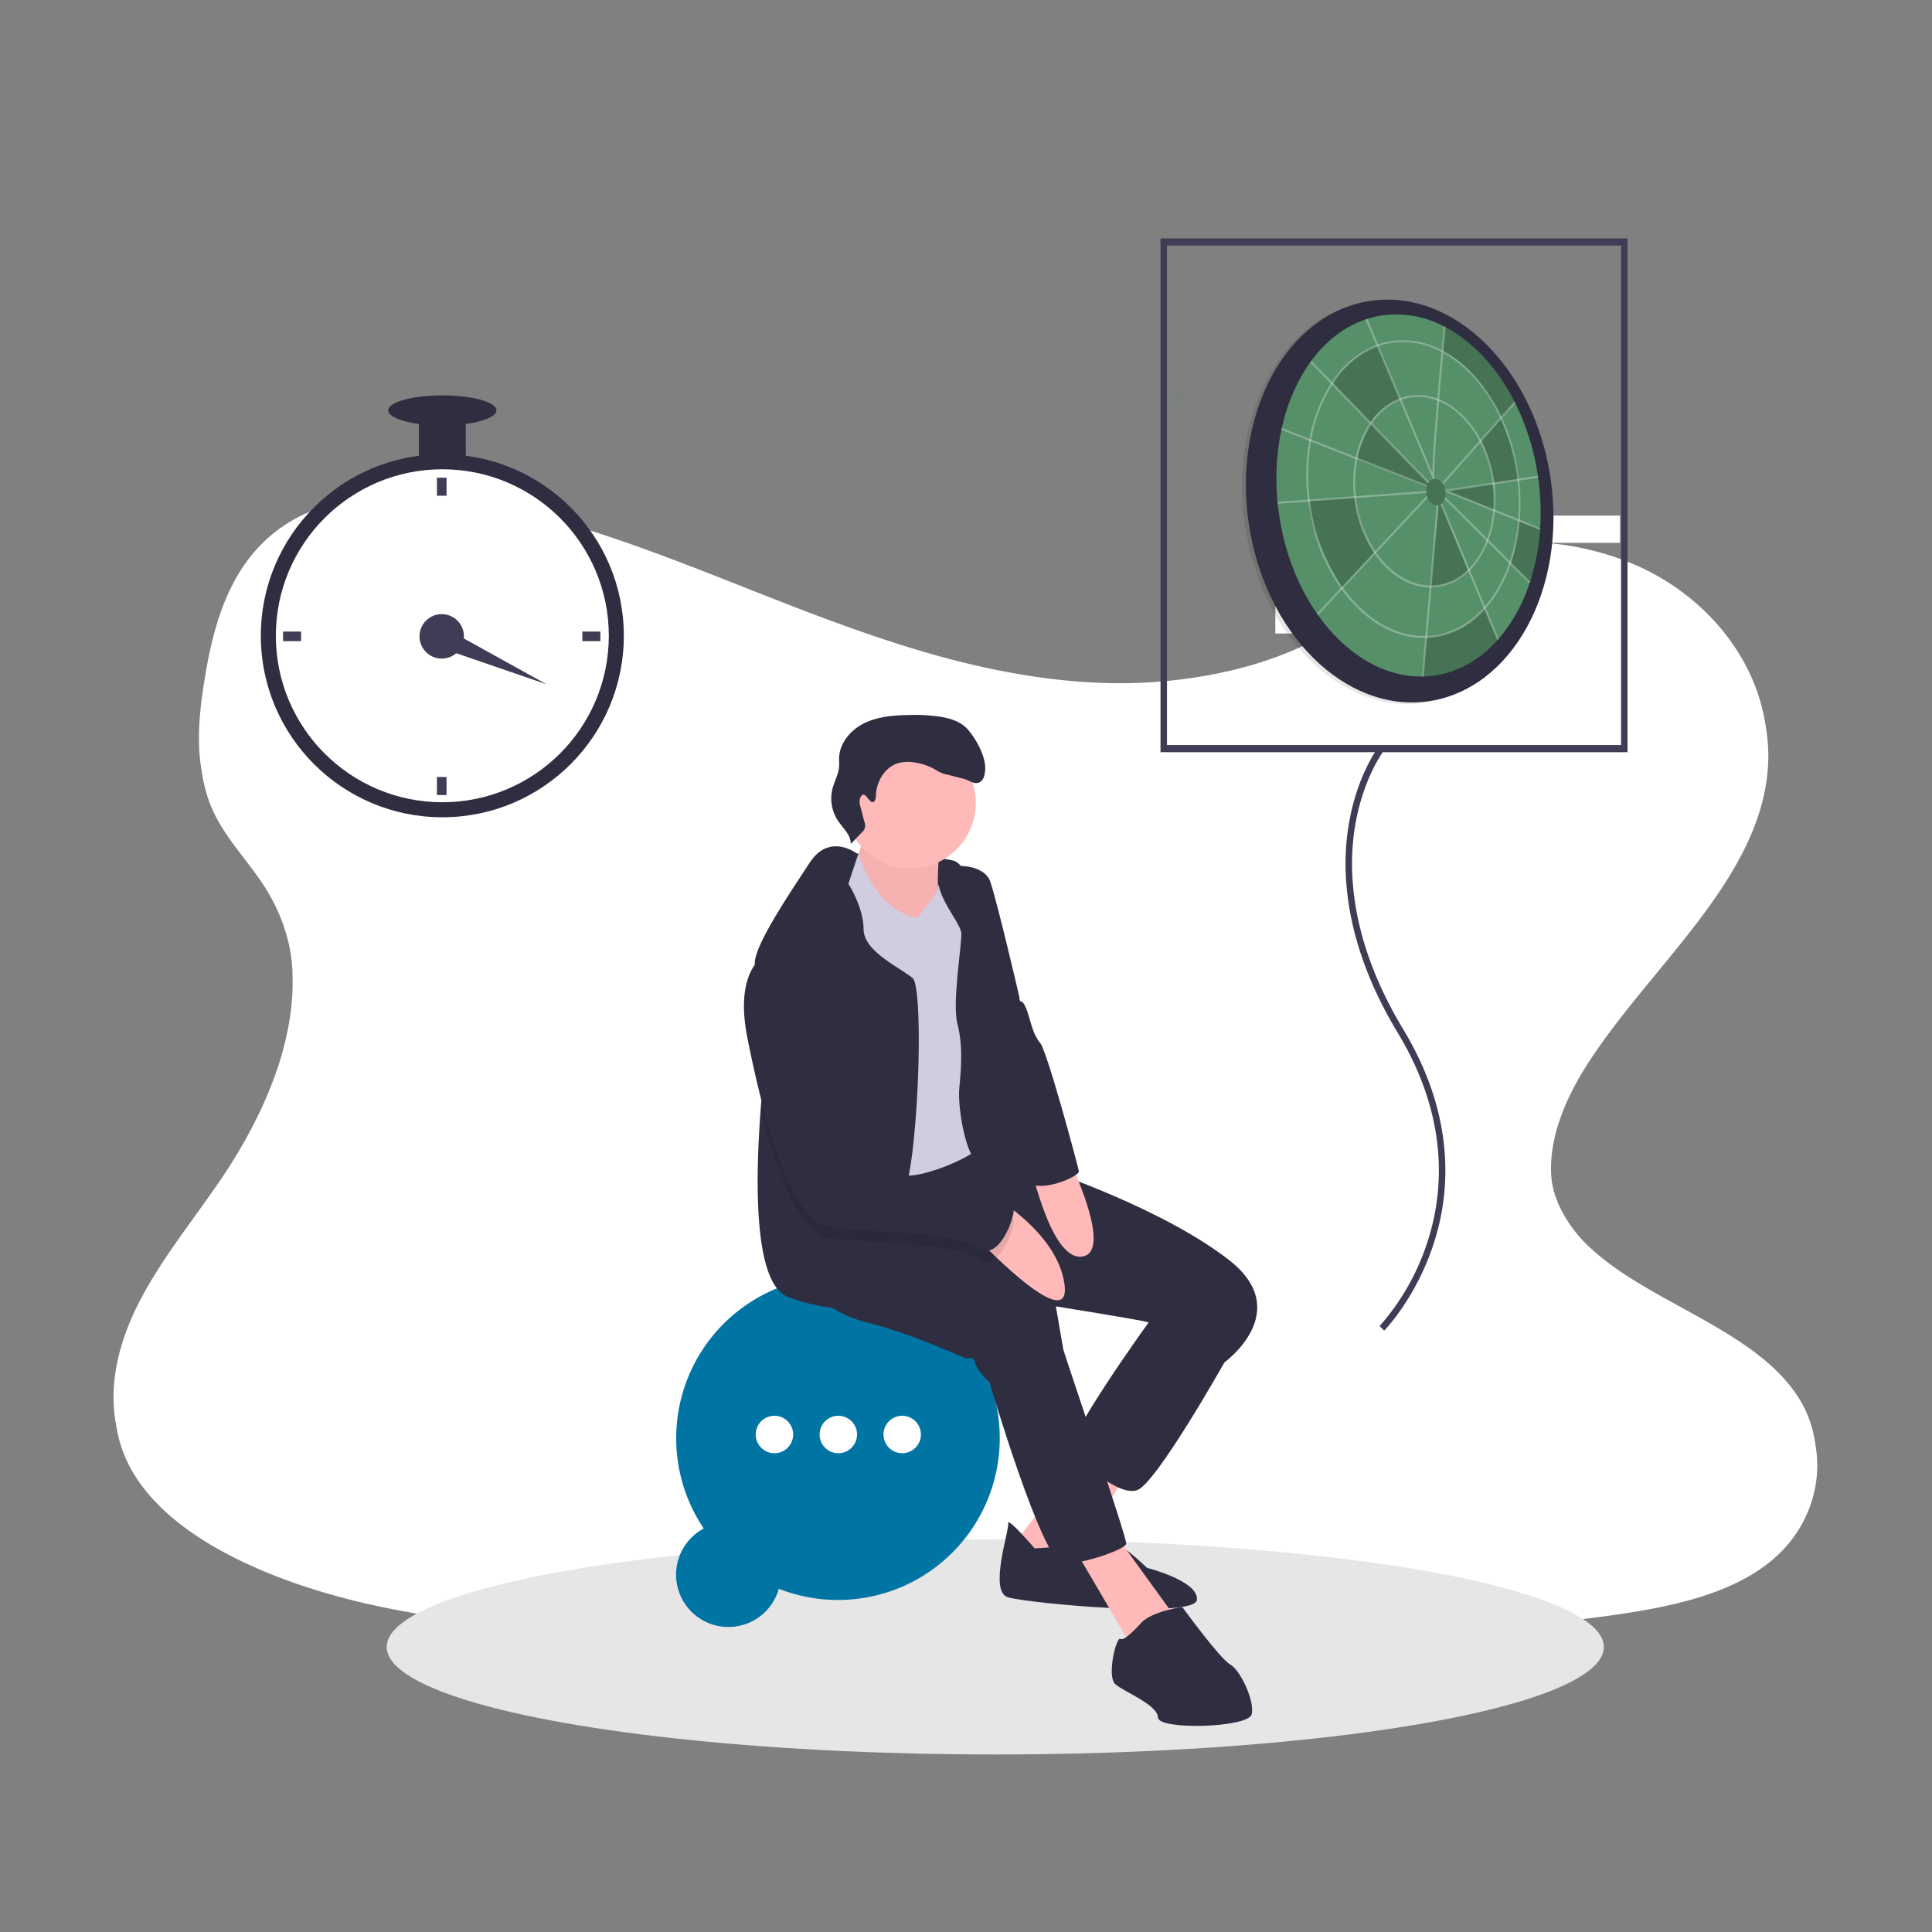 <svg xmlns="http://www.w3.org/2000/svg" xmlns:xlink="http://www.w3.org/1999/xlink" width="800" height="800" viewBox="0 0 800 800">
  <rect x="0" y="0" width="800" height="800" fill="#808080" stroke="none"/>
  <defs>
    <clipPath id="clip-_160">
      <rect width="800" height="800"/>
    </clipPath>
  </defs>
  <g id="_160" data-name="160" clip-path="url(#clip-_160)">
    <g id="Component_1_177" data-name="Component 1 – 177" transform="translate(47.512 207.972)">
      <path id="Path_168" data-name="Path 168" d="M798.2,560.6c-7.681,6.368-16.954,10.907-26.968,14.266q-2.186.747-4.434,1.4c-3.868,1.152-7.828,2.151-11.822,3.024-1.969.44-3.952.845-5.935,1.222-3.373.649-6.759,1.229-10.125,1.76-12.492,1.962-25.068,3.415-37.707,4.518q-5.845.517-11.7.929l-1.557.112-2.793.189-1.718.112c-2.612.175-5.223.328-7.828.475-10.439.587-20.893,1.013-31.346,1.4-7.681.265-15.285.489-22.924.7l-15.537.454-4.015.119-1.76.049q-6.9.209-13.812.4l-1.3.035-4.05.119-7.681.209-2.29.063-2.095.056c-48.761,1.313-97.557,2.269-146.289,1.857q-5.852-.042-11.7-.126c-36.185-.468-72.328-1.732-108.408-4.19-12.681-.866-25.445-1.913-38.14-3.359q-5.866-.663-11.7-1.445c-31.185-4.19-61.6-11.256-88.849-24.44-20.522-9.951-39.467-24.1-47.413-42.937-8.023-19.007-3.778-40.354,5.384-58.984s22.945-35.326,34.83-52.832c4.085-6.026,7.946-12.3,11.445-18.756.209-.391.426-.789.628-1.18q2.688-5.049,5.07-10.223h0q2.262-4.93,4.19-9.957.58-1.5,1.11-3c.042-.112.084-.223.119-.335s.091-.251.133-.377a129.277,129.277,0,0,0,5.265-19.461l.168-.922c.077-.44.154-.873.223-1.313s.133-.817.2-1.229h0a96.363,96.363,0,0,0,1.082-18.749v-.7a79.561,79.561,0,0,0-1.047-9.587h0c-.042-.272-.084-.538-.14-.8a75.079,75.079,0,0,0-3.68-13.337c-.07-.189-.147-.384-.223-.58a.784.784,0,0,0-.1-.258c-.524-1.334-1.082-2.653-1.7-3.973h0c-.1-.223-.209-.454-.314-.7h0c-.2-.426-.4-.852-.621-1.271h0q-1.473-3.01-3.282-5.942c-1.4-2.325-2.982-4.6-4.609-6.836l-.23-.314-.189-.265c-2.137-2.912-4.371-5.775-6.55-8.666-1.711-2.255-3.387-4.525-4.958-6.836l-.279-.419a69.654,69.654,0,0,1-5.083-8.749c-.293-.621-.58-1.243-.845-1.871-.475-1.1-.915-2.214-1.306-3.331-5.363-15.153-3.736-31.7-1.159-47.483,3.82-23.448,10.928-48.719,32.931-63.355,19.21-12.785,45.207-14.28,69.828-11.172,3.945.489,7.849,1.1,11.7,1.795l2.095.4c31.143,5.97,60.6,16.542,89.687,27.861,6.794,2.646,13.575,5.335,20.348,8.009Q384.373,165,392.32,168.1q9.182,3.575,18.5,6.983,5.824,2.137,11.7,4.19,9.42,3.275,18.965,6.222,6.759,2.095,13.589,3.945c21.647,5.893,43.852,9.978,66.581,10.767a203.394,203.394,0,0,0,51.54-4.776c3.945-.894,7.856-1.92,11.7-3.079a152.22,152.22,0,0,0,15.781-5.719c12.995-5.586,24.677-12.96,33.922-22.345l.077-.077c13.693-13.889,33.769-20.948,54.8-22.128a114.611,114.611,0,0,1,11.7-.063,116.1,116.1,0,0,1,42.372,9.916c33.266,15.083,54.78,47.015,53.16,78.905-2.353,46.422-47.106,82.055-73.808,122.667-1.885,2.863-3.68,5.817-5.349,8.833-.615,1.1-1.2,2.214-1.774,3.331-6.578,12.848-10.53,26.723-8.379,40.053a42.77,42.77,0,0,0,1.7,6.92c.328.985.7,1.969,1.11,2.947A54.81,54.81,0,0,0,724.093,434.6a94.977,94.977,0,0,0,8.54,6.941c24.915,18.113,61,29.537,76.943,54.284C822.913,516.348,817.983,544.174,798.2,560.6Z" transform="translate(-112.078 -122.422)" fill="#fff"/>
    </g>
    <g id="Component_1_178" data-name="Component 1 – 178" transform="translate(47.023 205)">
      <path id="Path_168-2" data-name="Path 168" d="M798.2,560.6c-7.681,6.368-16.954,10.907-26.968,14.266q-2.186.747-4.434,1.4c-3.868,1.152-7.828,2.151-11.822,3.024-1.969.44-3.952.845-5.935,1.222-3.373.649-6.759,1.229-10.125,1.76-12.492,1.962-25.068,3.415-37.707,4.518q-5.845.517-11.7.929l-1.557.112-2.793.189-1.718.112c-2.612.175-5.223.328-7.828.475-10.439.587-20.893,1.013-31.346,1.4-7.681.265-15.285.489-22.924.7l-15.537.454-4.015.119-1.76.049q-6.9.209-13.812.4l-1.3.035-4.05.119-7.681.209-2.29.063-2.095.056c-48.761,1.313-97.557,2.269-146.289,1.857q-5.852-.042-11.7-.126c-36.185-.468-72.328-1.732-108.408-4.19-12.681-.866-25.445-1.913-38.14-3.359q-5.866-.663-11.7-1.445c-31.185-4.19-61.6-11.256-88.849-24.44-20.522-9.951-39.467-24.1-47.413-42.937-8.023-19.007-3.778-40.354,5.384-58.984s22.945-35.326,34.83-52.832c4.085-6.026,7.946-12.3,11.445-18.756.209-.391.426-.789.628-1.18q2.688-5.049,5.07-10.223h0q2.262-4.93,4.19-9.957.58-1.5,1.11-3c.042-.112.084-.223.119-.335s.091-.251.133-.377a129.277,129.277,0,0,0,5.265-19.461l.168-.922c.077-.44.154-.873.223-1.313s.133-.817.2-1.229h0a96.363,96.363,0,0,0,1.082-18.749v-.7a79.561,79.561,0,0,0-1.047-9.587h0c-.042-.272-.084-.538-.14-.8a75.079,75.079,0,0,0-3.68-13.337c-.07-.189-.147-.384-.223-.58a.784.784,0,0,0-.1-.258c-.524-1.334-1.082-2.653-1.7-3.973h0c-.1-.223-.209-.454-.314-.7h0c-.2-.426-.4-.852-.621-1.271h0q-1.473-3.01-3.282-5.942c-1.4-2.325-2.982-4.6-4.609-6.836l-.23-.314-.189-.265c-2.137-2.912-4.371-5.775-6.55-8.666-1.711-2.255-3.387-4.525-4.958-6.836l-.279-.419a69.654,69.654,0,0,1-5.083-8.749c-.293-.621-.58-1.243-.845-1.871-.475-1.1-.915-2.214-1.306-3.331-5.363-15.153-3.736-31.7-1.159-47.483,3.82-23.448,10.928-48.719,32.931-63.355,19.21-12.785,45.207-14.28,69.828-11.172,3.945.489,7.849,1.1,11.7,1.795l2.095.4c31.143,5.97,60.6,16.542,89.687,27.861,6.794,2.646,13.575,5.335,20.348,8.009Q384.373,165,392.32,168.1q9.182,3.575,18.5,6.983,5.824,2.137,11.7,4.19,9.42,3.275,18.965,6.222,6.759,2.095,13.589,3.945c21.647,5.893,43.852,9.978,66.581,10.767a203.394,203.394,0,0,0,51.54-4.776c3.945-.894,7.856-1.92,11.7-3.079a152.22,152.22,0,0,0,15.781-5.719c12.995-5.586,24.677-12.96,33.922-22.345l.077-.077c13.693-13.889,33.769-20.948,54.8-22.128a114.611,114.611,0,0,1,11.7-.063,116.1,116.1,0,0,1,42.372,9.916c33.266,15.083,54.78,47.015,53.16,78.905-2.353,46.422-47.106,82.055-73.808,122.667-1.885,2.863-3.68,5.817-5.349,8.833-.615,1.1-1.2,2.214-1.774,3.331-6.578,12.848-10.53,26.723-8.379,40.053a42.77,42.77,0,0,0,1.7,6.92c.328.985.7,1.969,1.11,2.947A54.81,54.81,0,0,0,724.093,434.6a94.977,94.977,0,0,0,8.54,6.941c24.915,18.113,61,29.537,76.943,54.284C822.913,516.348,817.983,544.174,798.2,560.6Z" transform="translate(-112.078 -122.422)" fill="#fff"/>
    </g>
    <g id="Group_309" data-name="Group 309" transform="translate(-8818.658 -4657.499)">
      <ellipse id="Ellipse_837" data-name="Ellipse 837" cx="251.998" cy="44.518" rx="251.998" ry="44.518" transform="translate(8978.784 5294.961)" fill="#e6e6e6"/>
      <rect id="Rectangle_454" data-name="Rectangle 454" width="142.741" height="11.269" transform="translate(9489.492 4882.267) rotate(180)" fill="#fff"/>
      <rect id="Rectangle_455" data-name="Rectangle 455" width="142.741" height="11.269" transform="translate(9489.492 4901.048) rotate(180)" fill="#fff"/>
      <rect id="Rectangle_456" data-name="Rectangle 456" width="142.741" height="11.269" transform="translate(9489.492 4919.83) rotate(180)" fill="#fff"/>
      <path id="Path_3807" data-name="Path 3807" d="M498.644,685.059a66.992,66.992,0,1,1,31.083,24.957,21.67,21.67,0,1,1-31.083-24.957Z" transform="translate(8611.418 4605.358)" fill="#0075a3"/>
      <circle id="Ellipse_838" data-name="Ellipse 838" cx="7.753" cy="7.753" r="7.753" transform="translate(9131.584 5243.741)" fill="#fff"/>
      <circle id="Ellipse_839" data-name="Ellipse 839" cx="7.753" cy="7.753" r="7.753" transform="translate(9158.034 5243.741)" fill="#fff"/>
      <circle id="Ellipse_840" data-name="Ellipse 840" cx="7.753" cy="7.753" r="7.753" transform="translate(9184.483 5243.741)" fill="#fff"/>
      <path id="Path_3808" data-name="Path 3808" d="M575.911,366.381s34.591.94,40.3,3.019,8.267,16.941,8.267,16.941l-26.857,8.442-20.088-1.138-15.118,1.068L570.86,372.6Z" transform="translate(8597.64 4644.606)" fill="#2f2e41"/>
      <path id="Path_3809" data-name="Path 3809" d="M580,352.486s2.276,8.79-2.775,15.014,21.714,28.4,21.714,28.4l14.12-2.427s-3.112-27.008,1.068-33.847S580,352.486,580,352.486Z" transform="translate(8595.044 4647.151)" fill="#9f616a"/>
      <path id="Path_3810" data-name="Path 3810" d="M580,352.486s2.276,8.79-2.775,15.014,21.714,28.4,21.714,28.4l14.12-2.427s-3.112-27.008,1.068-33.847S580,352.486,580,352.486Z" transform="translate(8595.044 4647.151)" fill="#ffb9b9" opacity="0.9"/>
      <path id="Path_3811" data-name="Path 3811" d="M514.235,590.132l-31.154,41.314,21.261,12.413L533.6,595.984Z" transform="translate(8754.71 4666.501)" fill="#ffb9b9"/>
      <path id="Path_3812" data-name="Path 3812" d="M665.715,716.116s-11.472-13.33-10.961-10.357-8.163,28.181-.093,30.62,77.274,8.906,78.227,1.091-20.646-13.284-20.646-13.284-12.831-12.331-15.675-11.077S665.715,716.116,665.715,716.116Z" transform="translate(8581.377 4582.528)" fill="#2f2e41"/>
      <path id="Path_3813" data-name="Path 3813" d="M512.663,637.719l24.884,42.393,18.787-10.88-25.092-34.707Z" transform="translate(8749.292 4658.371)" fill="#ffb9b9"/>
      <path id="Path_3814" data-name="Path 3814" d="M726.478,591.277l-7.385,10.45s-35.206,48.9-31.467,52.844,19.31,18.869,27.229,15.977,36.053-52.867,36.053-52.867L743.57,588.34Z" transform="translate(8574.758 4603.955)" fill="#2f2e41"/>
      <path id="Path_3815" data-name="Path 3815" d="M549.267,567.05s7.884,14.712,27.868,19.693,40.861,15.164,41.6,15.037,2.845-1.254,3.356,1.719,5.992,8.151,5.992,8.151,22.074,75.01,30.5,75.091,25.754-5.957,26.114-8.314-25.812-78.958-26.068-80.444l-3.066-17.835s34.614,5.527,37.842,6.5,31.943,16.7,31.943,16.7,29.272-21.1,1.893-42.405-74.441-36.936-74.441-36.936l-16.883-4.749-14.714-.878-2.167-8.308-34.849,2.011-36.367,15.432Z" transform="translate(8600.312 4618.29)" fill="#2f2e41"/>
      <circle id="Ellipse_841" data-name="Ellipse 841" cx="27.145" cy="27.145" r="27.145" transform="translate(9168.426 4962.843)" fill="#ffb9b9"/>
      <path id="Path_3816" data-name="Path 3816" d="M572.077,367.257l3.265-.561s5.9,22.7,24.138,26.455c0,0,9-10.783,8.617-12.6s7.128-11.527,11.123-6.092-.975,101.159,2.381,102.878,10.555,3.542,4.761,9.893-28.808,14.9-33.905,11.948-15.513-27.937-20.018-36.344-11.716-37.006-11.716-37.006-9.208-31.316-3.542-38.411S572.077,367.257,572.077,367.257Z" transform="translate(8598.937 4644.549)" fill="#d0cde1"/>
      <path id="Path_3817" data-name="Path 3817" d="M592.882,484.364a154.858,154.858,0,0,1-3.109,19.823c-1.331,5.316-2.881,8.526-4.65,8.389-4.514-.337-6.565,6.283-7.623,13.915-1.131,8.1-1.131,17.334-1.751,20.6-.821,4.313-6.073,7.6-16.568,6.638a74.055,74.055,0,0,1-18.255-4.477c-14.17-5.152-13.751-46.932-11.38-77.935,1.45-19,3.629-33.966,3.629-33.966s-4.3-12.839-5.681-21.638a28.763,28.763,0,0,1-.41-4.86c.21-7.687,14.243-28.458,22.723-41.4s20.07-3.447,20.07-3.447l-4.03,12.164s6.246,9.638,6.292,18.811,14.954,15.793,20.307,20.234C595.809,420.006,595.726,457.254,592.882,484.364Z" transform="translate(8604.111 4645.29)" fill="#2f2e41"/>
      <path id="Path_3818" data-name="Path 3818" d="M621.683,372.081s.978,1.156,5.457.592c5.372-.677,12.758,1.182,14.474,6.311,3.147,9.405,12.018,47.665,12.018,47.665s3.693,43.74,5.353,53.4.836,18.218,2.473,23.293-16.163-9.463-22.724-7.571-10.776-22.631-9.951-31.188,1.521-17.858-.755-26.648,1.759-32.053,1.608-37.383S615.172,381.79,621.683,372.081Z" transform="translate(8587.096 4643.563)" fill="#2f2e41"/>
      <path id="Path_3819" data-name="Path 3819" d="M644.02,538.507s28.741,15.68,31.492,38S637.069,554.9,637.069,554.9Z" transform="translate(8583.967 4613.081)" fill="#ffb9b9"/>
      <path id="Path_3820" data-name="Path 3820" d="M665.664,518.559s8.807,44.392,22.526,42.033S680.527,516,680.527,516Z" transform="translate(8578.729 4617.203)" fill="#ffb9b9"/>
      <path id="Path_3821" data-name="Path 3821" d="M720.412,754.614s-7.025,8.093-8.767,6.862S705.9,777,709.509,780.205,727.03,788.67,727.181,794s37.459,4.273,38.794-1.312-4.68-18.323-8.906-20.657-19.855-23.815-19.855-23.815S724.975,750,720.412,754.614Z" transform="translate(8570.967 4574.673)" fill="#2f2e41"/>
      <path id="Path_3822" data-name="Path 3822" d="M619.389,544.484c-6.666-4.705-25.276-5.872-41.8-6.957-7.249-.465-14.1-.921-19.358-1.66-5.07-.7-9.629-5.334-13.678-12.237-6.137-10.459-11.1-26.142-14.918-41.279,1.45-19,3.629-33.966,3.629-33.966s-4.3-12.839-5.681-21.638a11.58,11.58,0,0,1,3.666-3.3c17.526-7.523,34.258,66.509,36.382,78.126.036.191.064.374.091.529,1.03,5.982,12.164,11.1,22.139,13.121,6.146,1.249,11.863,1.331,14.5-.292,6.921-4.249,28.2,12.757,29.817,13.24S628.963,551.259,619.389,544.484Z" transform="translate(8604.02 4634.253)" opacity="0.1"/>
      <path id="Path_3823" data-name="Path 3823" d="M530.157,417.868s-12.738,6.015-7.141,34.126,16.872,75.9,34.115,78.3,51.578,1.846,61.158,8.616,16.407-15.826,14.793-16.314-22.9-17.487-29.818-13.237-34.974-3.17-36.634-12.831S547.969,410.216,530.157,417.868Z" transform="translate(8605.116 4635.274)" fill="#2f2e41"/>
      <path id="Path_3824" data-name="Path 3824" d="M644.446,401.484l14,32.484s1.409-.7,3.047,4.371,2.4,9.533,5.272,12.866,15.629,50.87,16.012,53.1-17.625,9.915-21.649,3.721S644.446,401.484,644.446,401.484Z" transform="translate(8582.616 4638.177)" fill="#2f2e41"/>
      <path id="Path_3825" data-name="Path 3825" d="M583.12,332.12c1.04-.278,1.193-1.659,1.228-2.735.187-5.763,3.657-11.677,9.174-13.355a15.423,15.423,0,0,1,6.5-.358,24.625,24.625,0,0,1,8.8,2.937,13.734,13.734,0,0,0,4.476,2.027c1.076.163,5.737,1.518,6.809,1.709,2.356.419,4.546,2.528,6.807,1.743,2.163-.751,2.642-3.552,2.694-5.841.119-5.215-3.84-12.433-7.327-16.313-2.646-2.944-6.631-4.3-10.526-5.01a70.072,70.072,0,0,0-13.766-.837c-6.234.111-12.64.592-18.261,3.289s-10.342,8.065-10.612,14.294c-.056,1.3.078,2.6-.031,3.894-.266,3.157-1.943,6.008-2.729,9.078a16.61,16.61,0,0,0,2.32,13.274c2.086,3.07,5.365,5.846,5.244,9.556l4.523-4.686a3.714,3.714,0,0,0,1.1-4.538l-1.6-6.245a5.634,5.634,0,0,1-.139-3.475C579.53,326.287,581.385,332.583,583.12,332.12Z" transform="translate(8597.008 4657.49)" fill="#2f2e41"/>
      <g id="Group_308" data-name="Group 308" transform="translate(8926.658 4821.207)">
        <circle id="Ellipse_845" data-name="Ellipse 845" cx="75.159" cy="75.159" r="75.159" transform="translate(0 24.389)" fill="#2f2e41"/>
        <circle id="Ellipse_846" data-name="Ellipse 846" cx="68.937" cy="68.937" r="68.937" transform="translate(6.222 30.611)" fill="#fff"/>
        <circle id="Ellipse_847" data-name="Ellipse 847" cx="9.208" cy="9.208" r="9.208" transform="translate(65.702 90.589)" fill="#3f3d56"/>
        <rect id="Rectangle_457" data-name="Rectangle 457" width="3.982" height="7.466" transform="translate(72.919 34.095)" fill="#3f3d56"/>
        <rect id="Rectangle_458" data-name="Rectangle 458" width="3.982" height="7.466" transform="translate(72.919 158.033)" fill="#3f3d56"/>
        <rect id="Rectangle_459" data-name="Rectangle 459" width="3.982" height="7.466" transform="translate(16.675 97.806) rotate(90)" fill="#3f3d56"/>
        <rect id="Rectangle_460" data-name="Rectangle 460" width="3.982" height="7.466" transform="translate(140.612 97.806) rotate(90)" fill="#3f3d56"/>
        <path id="Path_3832" data-name="Path 3832" d="M450.924,312.274l3.4-7.781,42.64,23.616Z" transform="translate(-378.668 -208.479)" fill="#3f3d56"/>
        <rect id="Rectangle_461" data-name="Rectangle 461" width="19.412" height="22.398" transform="translate(65.453 6.222)" fill="#2f2e41"/>
        <ellipse id="Ellipse_848" data-name="Ellipse 848" cx="22.398" cy="6.222" rx="22.398" ry="6.222" transform="translate(52.761 0)" fill="#2f2e41"/>
      </g>
      <g id="Group_336" data-name="Group 336" transform="translate(-9449.027 3454.065)">
        <ellipse id="Ellipse_480" data-name="Ellipse 480" cx="63.169" cy="83.733" rx="63.169" ry="83.733" transform="matrix(0.99, -0.143, 0.143, 0.99, 18771.117, 1337.707)" opacity="0.1"/>
        <ellipse id="Ellipse_481" data-name="Ellipse 481" cx="63.169" cy="83.733" rx="63.169" ry="83.733" transform="matrix(0.99, -0.143, 0.143, 0.99, 18772.752, 1337.031)" fill="#2f2e41"/>
        <path id="Path_1902" data-name="Path 1902" d="M272.326,398.784a90.169,90.169,0,0,1-4.317,22.793A67.621,67.621,0,0,1,254.98,445c-7.115,8.135-16.16,13.519-26.422,15.022a39.9,39.9,0,0,1-5.115.4c-27.75.38-53.666-28.462-59.256-67.257-5.906-41.159,13.266-78.041,42.882-82.27a42.157,42.157,0,0,1,25.639,4.672c11.646,6.009,21.947,17.061,29.158,31.34h0a100.217,100.217,0,0,1,9.574,30.834,102.3,102.3,0,0,1,.885,21.046Z" transform="translate(18633.104 1023.14)" fill="#569069"/>
        <path id="Path_1903" data-name="Path 1903" d="M247.167,409.245,243.34,444.1s12.239-1.146,15.812-7.266L247.87,408.66Z" transform="translate(18616.305 1002.582)" fill="#569069"/>
        <path id="Path_1904" data-name="Path 1904" d="M247.167,409.245,243.34,444.1s12.239-1.146,15.812-7.266L247.87,408.66Z" transform="translate(18616.305 1002.582)" opacity="0.2"/>
        <path id="Path_1905" data-name="Path 1905" d="M180.066,407.587l19.251-1.3s2,14.626,8.08,22.856l-13.67,14.863S179.553,421.422,180.066,407.587Z" transform="translate(18629.559 1003.079)" opacity="0.2"/>
        <rect id="Rectangle_195" data-name="Rectangle 195" width="66.585" height="0.791" transform="translate(18812.963 1457.55) rotate(-47)" fill="#fff" opacity="0.3"/>
        <path id="Path_1906" data-name="Path 1906" d="M85.473,306.232l-.063-.791,63.154-4.6.063.783Z" transform="translate(18711.279 1105.793)" fill="#fff" opacity="0.3"/>
        <path id="Path_1907" data-name="Path 1907" d="M279.989,348.208h0l-5.463,6.625c-13.511-25.861-24.786-27.315-24.786-27.315l1.091-10.657C262.492,322.877,272.794,333.929,279.989,348.208Z" transform="translate(18614.965 1021.805)" opacity="0.2"/>
        <path id="Path_1908" data-name="Path 1908" d="M210.871,366.9l24.936,26.09-1.747.735-29-11.4S207.384,373.051,210.871,366.9Z" transform="translate(18624.32 1011.327)" opacity="0.2"/>
        <rect id="Rectangle_196" data-name="Rectangle 196" width="0.791" height="64.64" transform="translate(18798.217 1381.411) rotate(-68.55)" fill="#fff" opacity="0.3"/>
        <path id="Path_1909" data-name="Path 1909" d="M250.79,401.878,271.124,399s1.431,8.412.672,10.871a1.838,1.838,0,0,1-.087.221Z" transform="translate(18614.746 1004.605)" opacity="0.2"/>
        <path id="Path_1910" data-name="Path 1910" d="M192.14,342.225s8.5-12.278,19.085-15.535l9.361,22.382s-9.124,3.376-12.318,10.112Z" transform="translate(18627.025 1019.746)" opacity="0.2"/>
        <path id="Path_1911" data-name="Path 1911" d="M238.756,379.594l-.68-.087c-.15,0-.316-.047-.427-.522L209.78,313.048l.727-.308,26.968,63.818c0-3.55.427-11.456,1.905-29.078,1.3-15.559,2.822-31.292,2.838-31.45l.791.079c-2.261,23.41-5.281,58.5-4.68,62.458Z" transform="translate(18623.332 1022.668)" fill="#fff" opacity="0.3"/>
        <rect id="Rectangle_197" data-name="Rectangle 197" width="0.791" height="69.945" transform="translate(18810.166 1353.411) rotate(-44.18)" fill="#fff" opacity="0.3"/>
        <path id="Path_1912" data-name="Path 1912" d="M269.87,374.115l8.515-9.645s8.088,19.947,7.179,25.877l-10.112,1.423S271.815,374.653,269.87,374.115Z" transform="translate(18610.75 1011.836)" opacity="0.2"/>
        <rect id="Rectangle_198" data-name="Rectangle 198" width="45.041" height="0.791" transform="translate(18864.754 1403.448) rotate(-48.39)" fill="#fff" opacity="0.3"/>
        <path id="Path_1913" data-name="Path 1913" d="M261.885,389.665l-.047-.419a.817.817,0,0,0-.055-.364c-.055-.119,0-.324-.063-.49a52.284,52.284,0,0,0-5.234-16.563c-.087-.166-.174-.332-.269-.5a1.725,1.725,0,0,0-.126-.237c-4.253-7.906-10.357-13.812-17.164-16.6-.253-.111-.506-.206-.791-.3a22.327,22.327,0,0,0-11.068-1.257,21.07,21.07,0,0,0-4.08,1,1.919,1.919,0,0,0-.3.1l-.451.166a25.908,25.908,0,0,0-11.685,9.582l-.087.126-.229.34h0a1.741,1.741,0,0,0-.134.2c-.332.5-.656,1-.965,1.534s-.585,1.012-.862,1.581A42.028,42.028,0,0,0,204.4,378.43c-.063.261-.119.53-.166.791a51.88,51.88,0,0,0-.617,15.433l.047.466a.87.87,0,0,0,.04.316c.055.435.111.87.174,1.3a50.923,50.923,0,0,0,7.985,21.2c.047.079.1.15.158.229s.2.293.308.435c.269.4.546.791.838,1.154,5.534,7.361,12.942,12.049,20.706,12.6.34,0,.688.039,1.036.047h.791a20.712,20.712,0,0,0,2.783-.213,22.991,22.991,0,0,0,12.563-6.325c.206-.19.411-.387.609-.593a34.328,34.328,0,0,0,7.392-11.654c.111-.269.213-.538.316-.791A47,47,0,0,0,262,401.073l.071-.83A53.536,53.536,0,0,0,261.885,389.665Zm-3.091,22.572c-.095.277-.2.553-.3.791a33.822,33.822,0,0,1-7.115,11.472c-.2.206-.4.411-.6.6a22.255,22.255,0,0,1-12.349,6.277,19.221,19.221,0,0,1-2.6.206h-.791c-8.12-.166-15.9-5.06-21.615-12.9l-.49-.688c-.158-.221-.308-.443-.451-.672a50.038,50.038,0,0,1-7.756-20.73c-.063-.419-.119-.838-.166-1.249,0-.269-.063-.53-.087-.791a51.1,51.1,0,0,1,.577-15.077c.047-.269.095-.53.158-.791a41.167,41.167,0,0,1,3.834-10.792l.522-.957c.372-.656.791-1.3,1.162-1.905.119-.182.237-.364.364-.538a1.3,1.3,0,0,1,.087-.134,25.228,25.228,0,0,1,11.432-9.432l.743-.277h0a20.991,20.991,0,0,1,8.341-1.1,22.685,22.685,0,0,1,6.412,1.439l.791.308c6.625,2.783,12.547,8.633,16.674,16.405.134.245.261.5.387.751a51.783,51.783,0,0,1,4.981,16.065l.071.482h0v.293c0,.095.04.324.055.49a52.18,52.18,0,0,1,.245,10.143v.253l-.047.577h0a45.784,45.784,0,0,1-2.467,11.48Z" transform="translate(18624.688 1014.296)" fill="#fff" opacity="0.3"/>
        <path id="Path_1914" data-name="Path 1914" d="M297.956,421.341a90.169,90.169,0,0,1-4.317,22.793l-8.12-8.214c2.214-3.336,3.574-17.71,3.574-17.71l.466.324C289.971,419.412,294.462,420.558,297.956,421.341Z" transform="translate(18607.475 1000.583)" opacity="0.2"/>
        <rect id="Rectangle_199" data-name="Rectangle 199" width="0.791" height="49.618" transform="matrix(0.705, -0.709, 0.709, 0.705, 18865.688, 1409.909)" fill="#fff" opacity="0.3"/>
        <path id="Path_1915" data-name="Path 1915" d="M211.968,315.422l-40.558-16.4,39.8-5.985.119.783-36.937,5.55,37.87,15.314Z" transform="translate(18693.271 1107.426)" fill="#fff" opacity="0.3"/>
        <path id="Path_1916" data-name="Path 1916" d="M270.957,477.167c-7.115,8.135-16.16,13.519-26.422,15.021a39.914,39.914,0,0,1-5.115.4l1.66-16.6s15.2.229,24.011-12.041Z" transform="translate(18617.127 991.007)" opacity="0.2"/>
        <rect id="Rectangle_200" data-name="Rectangle 200" width="0.791" height="60.885" transform="matrix(0.922, -0.386, 0.386, 0.922, 18864.109, 1412.282)" fill="#fff" opacity="0.3"/>
        <rect id="Rectangle_201" data-name="Rectangle 201" width="71.234" height="0.791" transform="translate(18856.439 1483.529) rotate(-85.04)" fill="#fff" opacity="0.3"/>
        <path id="Path_1917" data-name="Path 1917" d="M266.944,382.124a5.529,5.529,0,0,0-.095-.791c-.071-.648-.158-1.3-.253-1.945a83.892,83.892,0,0,0-6.76-23.141v-.071l-.332-.7c-5.8-12.215-14.27-21.75-23.908-26.983-.19-.111-.387-.213-.585-.316l-.166-.087a33.87,33.87,0,0,0-20.556-3.755,31.627,31.627,0,0,0-5.779,1.4l-.743.269h0a37.444,37.444,0,0,0-16.1,12.136q-1.186,1.494-2.269,3.115c-.15.221-.3.443-.443.672A63.581,63.581,0,0,0,180.1,364.85c-.055.261-.1.522-.142.791a82.919,82.919,0,0,0-.561,24.366,5.556,5.556,0,0,0,.1.791c.04.269.095.751.15,1.131.087.609.182,1.225.285,1.826v.055c.387,2.372.87,4.672,1.439,6.934a.229.229,0,0,0,0,.071,76.688,76.688,0,0,0,11.654,25.845c.15.221.3.435.466.656a61.229,61.229,0,0,0,5.06,6.1c1.059,1.123,2.15,2.174,3.257,3.162,7.171,6.428,15.18,10.08,23.3,10.657.949.063,1.905.087,2.854.063h.332a4.5,4.5,0,0,0,.466,0,30.469,30.469,0,0,0,3.162-.285,34.288,34.288,0,0,0,20.556-11.345c.071-.071.134-.15.2-.221l.387-.427a50.6,50.6,0,0,0,7.013-10.452,61.011,61.011,0,0,0,3.226-7.534,5058.825,5058.825,0,0,1,.285-.838,72.408,72.408,0,0,0,3.51-16.959,1.192,1.192,0,0,1,.04-.372c.04-.126,0-.3.04-.451q.245-3.226.253-6.522A86.53,86.53,0,0,0,266.944,382.124ZM266.4,398.9a71.51,71.51,0,0,1-3.368,16.65q-.134.411-.285.791a60.536,60.536,0,0,1-3.3,7.8,49.743,49.743,0,0,1-6.657,9.993c-.182.221-.38.443-.577.656-5.692,6.325-12.65,10.278-20.366,11.377q-1.494.214-2.988.285h-.791c-9,.19-18-3.534-25.94-10.744-1-.909-1.992-1.882-2.965-2.9a62.207,62.207,0,0,1-5.091-6.135l-.229-.332L193.6,426a78.965,78.965,0,0,1-13.164-34.257c-.055-.356-.1-.712-.15-1.067a1.075,1.075,0,0,0-.055-.411c-.055-.142,0-.245-.04-.372a82.224,82.224,0,0,1,.514-24.019l.142-.791a62.766,62.766,0,0,1,8.7-22.643q.119-.2.261-.4c.055-.095.119-.19.182-.277.7-1.051,1.431-2.063,2.19-3.028a36.747,36.747,0,0,1,15.939-12.065l.53-.19.221-.079a30.734,30.734,0,0,1,5.582-1.344,31.271,31.271,0,0,1,6.594-.237,34.66,34.66,0,0,1,13.741,4.056l.158.079.593.324a50.385,50.385,0,0,1,14.231,12.073,68.782,68.782,0,0,1,9.218,14.705c.04.071.071.15.1.221l.261.553h0a83.521,83.521,0,0,1,6.546,22.611c.095.648.182,1.289.261,1.937a1.349,1.349,0,0,0,.055.466c.055.158,0,.213,0,.324a83.743,83.743,0,0,1,.308,15.812Q266.446,398.482,266.4,398.9Z" transform="translate(18629.828 1020.303)" fill="#fff" opacity="0.3"/>
        <ellipse id="Ellipse_482" data-name="Ellipse 482" cx="3.977" cy="5.471" rx="3.977" ry="5.471" transform="matrix(0.99, -0.143, 0.143, 0.99, 18857.537, 1402.339)" fill="#569069"/>
        <ellipse id="Ellipse_483" data-name="Ellipse 483" cx="3.977" cy="5.471" rx="3.977" ry="5.471" transform="matrix(0.99, -0.143, 0.143, 0.99, 18857.537, 1402.339)" opacity="0.2"/>
        <circle id="Ellipse_492" data-name="Ellipse 492" cx="3.487" cy="3.487" r="3.487" transform="translate(18752.439 1365.348)" fill="#569069" opacity="0.1"/>
      </g>
    </g>
    <path id="Path_4700" data-name="Path 4700" d="M892.07,443.041l-1.922-1.876a98.179,98.179,0,0,0,19.69-34.447c6.534-19.665,9.727-50.721-12.178-87-22.411-37.118-23.42-67.267-20.32-86.022,3.374-20.408,11.98-31.847,12.345-32.323L891.82,203c-.086.112-8.618,11.49-11.855,31.289-2.989,18.279-1.946,47.7,19.995,84.036,22.464,37.206,19.136,69.125,12.389,89.35C905.039,429.593,892.6,442.5,892.07,443.041Z" transform="translate(-318.889 107.929)" fill="#3f3d56"/>
    <path id="Path_4701" data-name="Path 4701" d="M1012.383,271.712H819V58.981h193.383Zm-190.7-2.955H1009.7V61.936H821.686Z" transform="translate(-338.457 39.749)" fill="#3f3d56"/>
  </g>
</svg>
